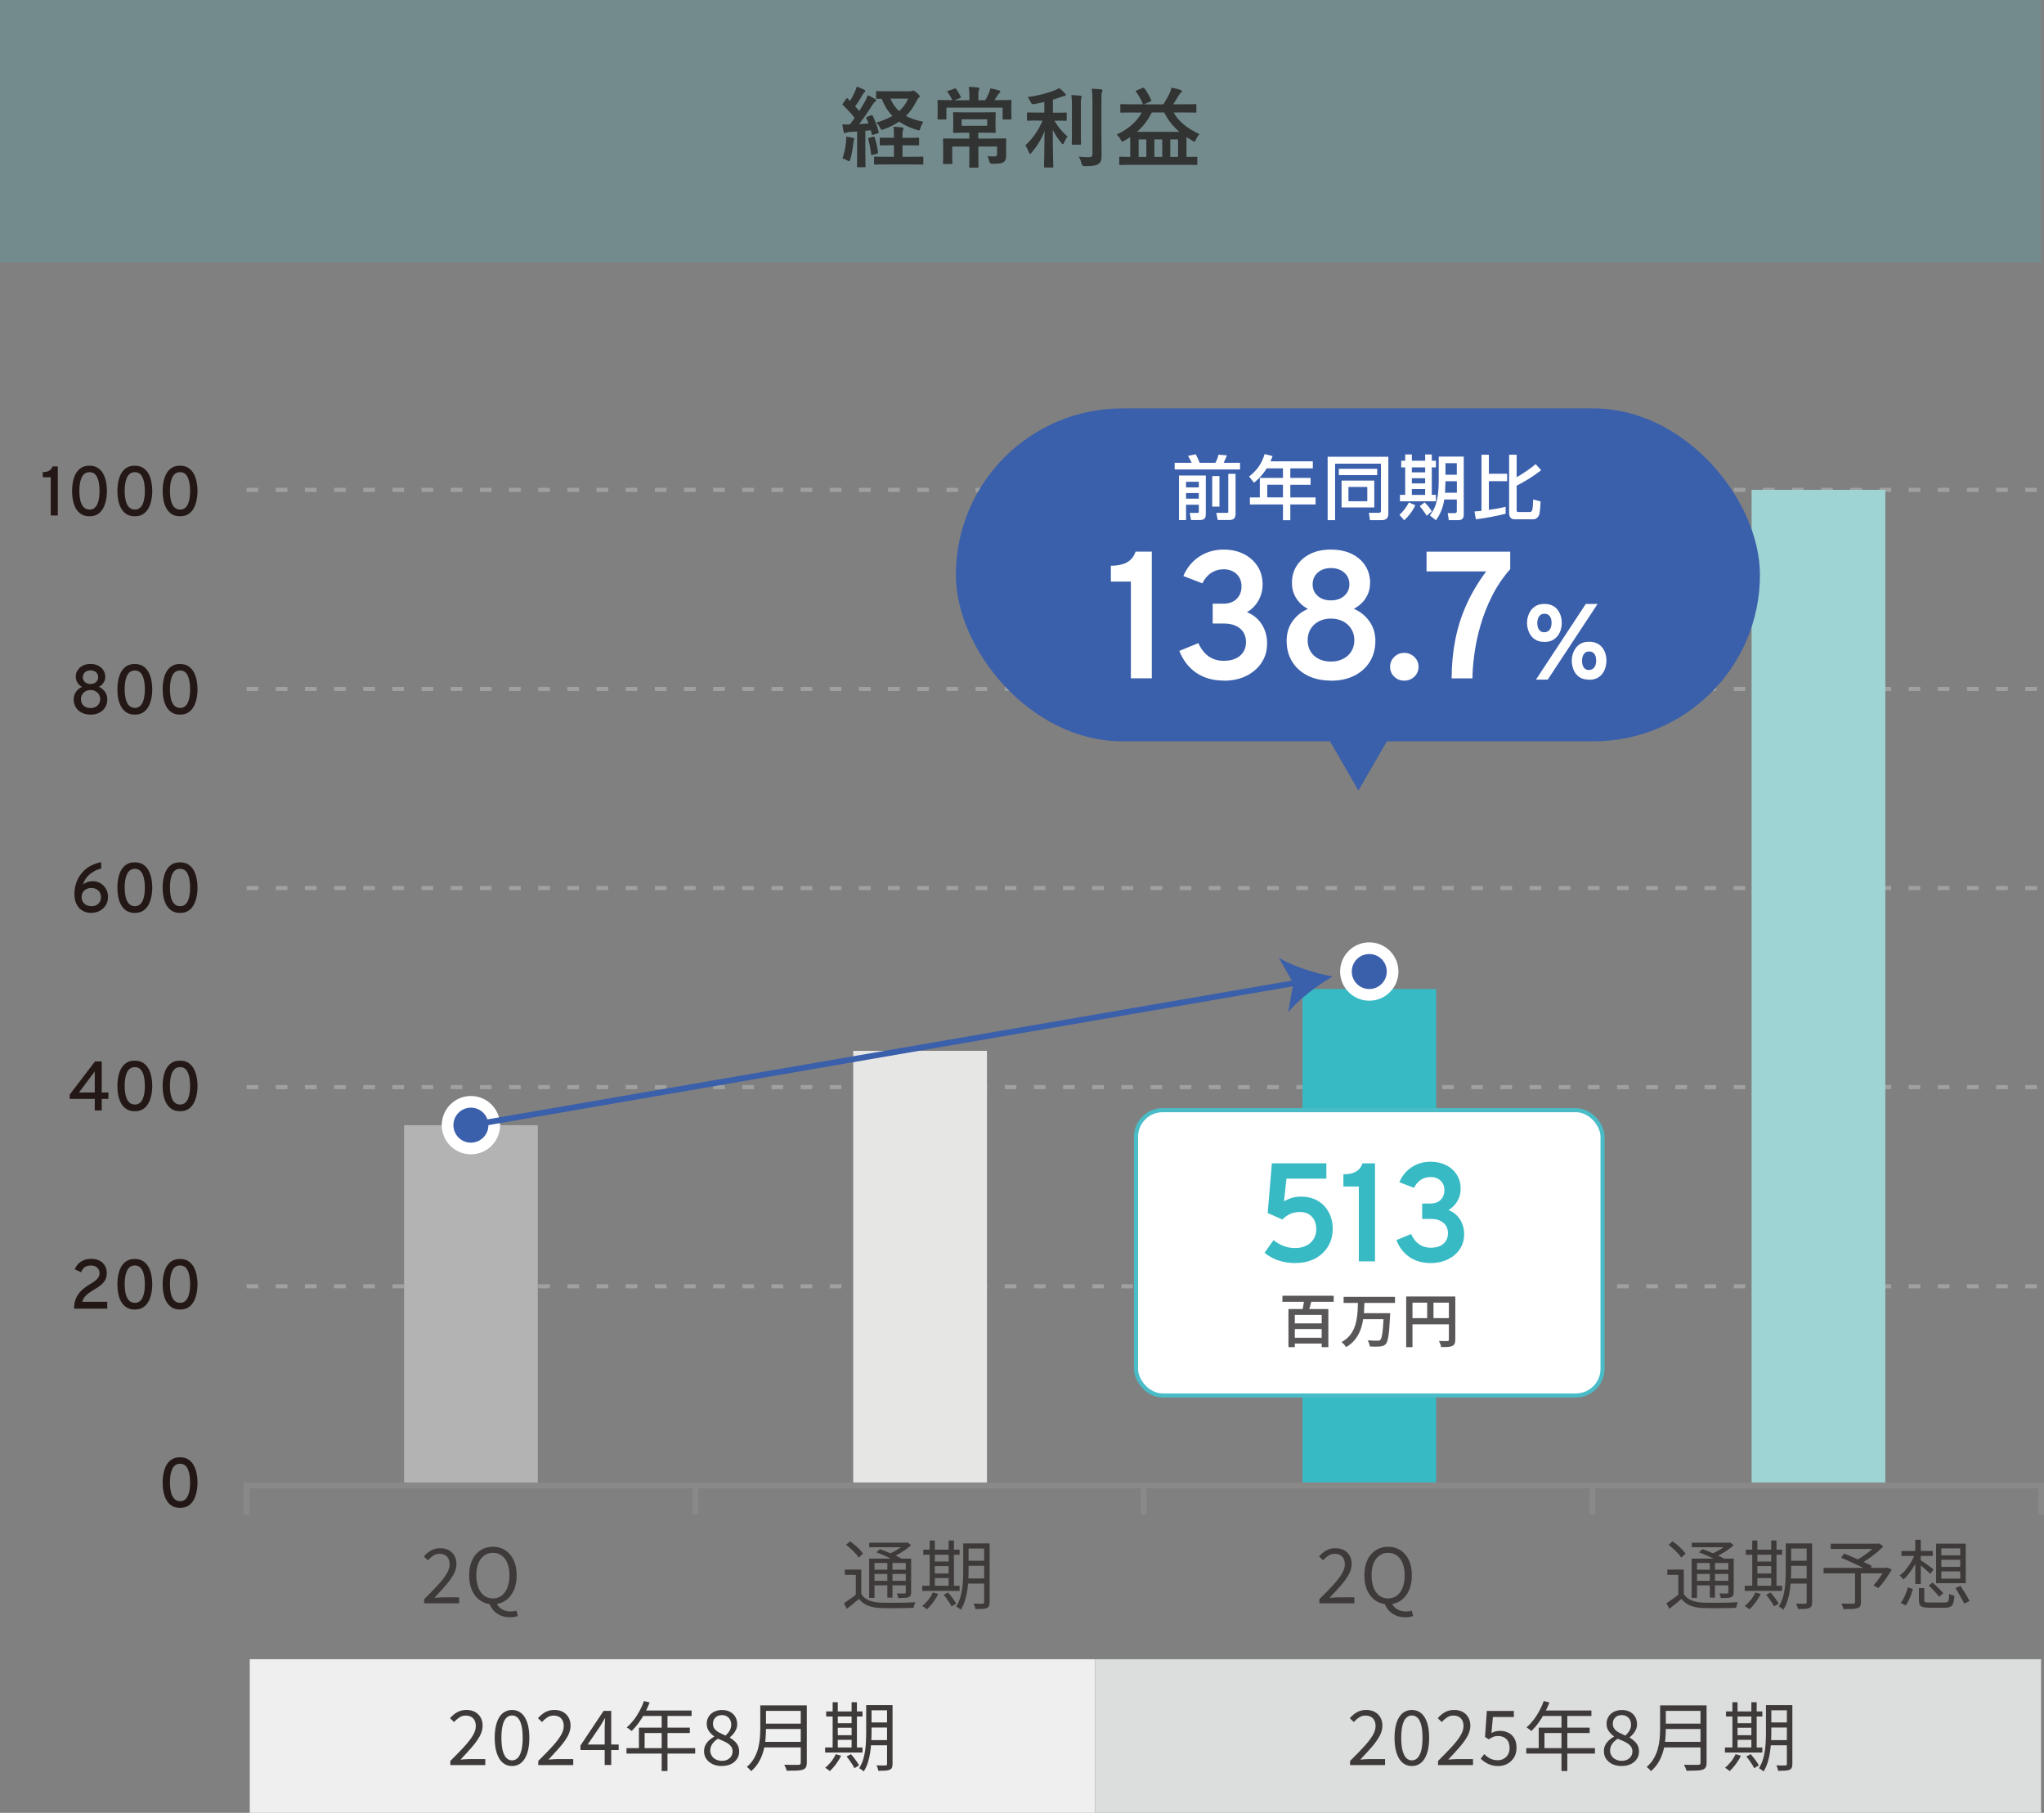 <?xml version="1.0" encoding="UTF-8"?>
<svg id="_レイヤー_2" data-name="レイヤー 2" xmlns="http://www.w3.org/2000/svg" viewBox="0 0 350.5 310.8">
  <rect x="0" y="0" width="350.5" height="310.8" fill="#808080" stroke="none"/>
  <defs>
    <style>
      .cls-1 {
        fill: #9ed5d4;
      }

      .cls-1, .cls-2, .cls-3, .cls-4, .cls-5, .cls-6, .cls-7, .cls-8, .cls-9, .cls-10, .cls-11, .cls-12, .cls-13 {
        stroke-width: 0px;
      }

      .cls-2 {
        fill: #3e3a39;
      }

      .cls-3 {
        fill: #323333;
      }

      .cls-4 {
        fill: #efefef;
      }

      .cls-5 {
        fill: #49bcc7;
        opacity: .2;
      }

      .cls-14 {
        stroke: #9fa0a0;
        stroke-dasharray: 0 0 2 3;
      }

      .cls-14, .cls-15, .cls-16, .cls-17 {
        stroke-miterlimit: 10;
      }

      .cls-14, .cls-15, .cls-17 {
        fill: none;
      }

      .cls-14, .cls-16 {
        stroke-width: .7px;
      }

      .cls-6 {
        fill: #231815;
      }

      .cls-7 {
        fill: #38bac5;
      }

      .cls-8 {
        fill: #3a5fab;
      }

      .cls-15 {
        stroke: #3a5fab;
      }

      .cls-9 {
        fill: #595757;
      }

      .cls-16 {
        stroke: #49bcc7;
      }

      .cls-16, .cls-12 {
        fill: #fff;
      }

      .cls-10 {
        fill: #dcdddd;
      }

      .cls-11 {
        fill: #b3b3b3;
      }

      .cls-13 {
        fill: #e6e6e5;
      }

      .cls-17 {
        stroke: #898989;
      }
    </style>
  </defs>
  <g id="section02">
    <g>
      <g>
        <path class="cls-2" d="M72.73,274.87v-.7c.94-.93,1.73-1.74,2.38-2.45.65-.71,1.14-1.34,1.48-1.91.34-.57.51-1.1.51-1.61,0-.36-.06-.67-.19-.94-.13-.27-.32-.49-.58-.64-.26-.15-.59-.23-.99-.23s-.75.11-1.08.33c-.33.22-.63.48-.89.78l-.69-.66c.38-.43.79-.78,1.24-1.03.44-.25.97-.38,1.57-.38.57,0,1.06.11,1.48.34.41.23.73.54.96.95s.34.88.34,1.43c0,.58-.17,1.17-.49,1.77-.33.6-.78,1.22-1.35,1.88-.57.65-1.22,1.37-1.95,2.14.24-.02.5-.04.78-.06.28-.02.54-.03.78-.03h2.69v1.03h-5.99Z"/>
        <path class="cls-2" d="M84.52,275.04c-.8,0-1.5-.2-2.11-.6-.61-.4-1.09-.98-1.44-1.72-.35-.75-.52-1.62-.52-2.64s.17-1.9.52-2.63c.35-.73.83-1.29,1.44-1.68.61-.39,1.31-.59,2.11-.59s1.5.2,2.11.59,1.09.96,1.44,1.68.52,1.6.52,2.63-.17,1.89-.52,2.64c-.35.75-.83,1.32-1.44,1.72s-1.32.6-2.11.6ZM84.52,274.04c.57,0,1.07-.16,1.5-.48.42-.32.75-.78.99-1.38.23-.6.35-1.3.35-2.11s-.12-1.48-.35-2.06c-.23-.58-.56-1.02-.99-1.33-.42-.31-.92-.46-1.5-.46s-1.06.15-1.49.46c-.43.31-.76.75-1,1.33-.23.58-.35,1.26-.35,2.06s.12,1.51.35,2.11c.23.6.57,1.06,1,1.38.43.32.92.48,1.49.48ZM87.43,277.26c-.6,0-1.14-.1-1.61-.31s-.88-.5-1.2-.86c-.33-.37-.57-.78-.75-1.24l1.25-.1c.13.34.31.62.55.84.24.23.52.39.84.51.33.11.67.17,1.05.17.22,0,.41-.01.57-.04.17-.03.31-.06.43-.1l.23.92c-.14.06-.33.11-.57.16-.24.04-.51.06-.79.06Z"/>
      </g>
      <g>
        <path class="cls-2" d="M147.69,273.29c.31.49.75.84,1.3,1.07.55.23,1.21.36,1.98.4.36,0,.8.02,1.32.02.52,0,1.06,0,1.63,0,.57,0,1.12-.01,1.66-.03.53-.02,1-.04,1.4-.06-.04.07-.07.16-.12.27-.04.11-.08.23-.12.35-.04.12-.07.23-.08.34-.36,0-.79.02-1.28.03-.49.01-1.01.02-1.55.03-.54,0-1.06,0-1.56,0s-.93-.02-1.29-.03c-.84-.03-1.56-.17-2.17-.42s-1.11-.62-1.52-1.14c-.33.29-.67.57-1.01.85s-.71.57-1.08.85l-.48-.96c.32-.21.67-.45,1.05-.72.38-.27.75-.55,1.09-.84h.84ZM147.69,269.09v4.6h-.94v-3.69h-1.88v-.91h2.82ZM145.07,264.85l.69-.6c.28.19.56.41.85.66.29.25.56.49.8.74.24.25.43.48.57.71l-.74.68c-.13-.23-.31-.47-.55-.72-.24-.26-.5-.51-.77-.77-.28-.26-.56-.49-.84-.7ZM149.04,267.21h6.72v.75h-5.8v5.98h-.92v-6.73ZM149.05,264.48h6.49v.78h-6.49v-.78ZM149.54,269.11h6.12v.73h-6.12v-.73ZM149.54,271.02h6.12v.77h-6.12v-.77ZM150.28,266.14l.61-.56c.42.15.86.32,1.32.51.46.2.91.39,1.34.59s.79.39,1.07.56l-.65.62c-.27-.17-.61-.36-1.03-.57-.42-.21-.87-.41-1.33-.62s-.91-.38-1.33-.54ZM152.16,267.53h.88v6.37h-.88v-6.37ZM155.21,264.48h.22l.19-.05.61.48c-.29.27-.63.54-1,.8-.37.26-.76.51-1.17.73-.41.23-.81.42-1.21.58-.06-.09-.14-.19-.25-.3-.1-.11-.2-.2-.27-.27.36-.15.73-.32,1.09-.52.36-.2.7-.41,1.01-.63.31-.22.57-.44.77-.64v-.18ZM155.3,267.21h.94v5.76c0,.24-.03.43-.09.55-.06.13-.18.23-.35.31-.17.07-.4.11-.68.12-.28.01-.64.02-1.09.02-.02-.12-.05-.26-.1-.41-.05-.15-.11-.28-.17-.38.31,0,.59.01.84.01h.49c.09,0,.15-.03.18-.07.03-.03.05-.09.05-.16v-5.76Z"/>
        <path class="cls-2" d="M158.14,271.87h6.41v.87h-6.41v-.87ZM159.96,273.01l.92.26c-.23.49-.53.98-.88,1.45-.35.47-.7.87-1.05,1.19-.06-.05-.14-.12-.23-.19-.1-.07-.19-.15-.29-.21-.1-.07-.19-.13-.28-.17.36-.29.71-.65,1.03-1.05.32-.41.58-.83.78-1.27ZM158.32,265.68h6.23v.87h-6.23v-.87ZM159.42,264.11h.88v8.11h-.88v-8.11ZM159.84,267.71h3.3v.78h-3.3v-.78ZM159.85,269.76h3.3v.79h-3.3v-.79ZM161.82,273.41l.75-.4c.17.2.35.41.53.64s.34.46.5.68c.16.23.28.43.36.61l-.81.47c-.07-.18-.18-.39-.33-.62-.15-.23-.31-.47-.49-.72-.17-.25-.35-.47-.52-.67ZM162.67,264.11h.91v8.11h-.91v-8.11ZM165.18,264.6h.91v4.72c0,.49-.02,1.03-.05,1.61s-.09,1.17-.18,1.77c-.09.6-.22,1.18-.4,1.74s-.41,1.07-.71,1.53c-.05-.05-.13-.12-.22-.19-.1-.08-.19-.15-.29-.21s-.19-.12-.27-.15c.36-.58.63-1.22.8-1.92.17-.7.28-1.41.33-2.14.05-.72.07-1.4.07-2.02v-4.72ZM165.57,270.61h3.64v.88h-3.64v-.88ZM165.59,264.6h3.6v.88h-3.6v-.88ZM165.59,267.58h3.6v.87h-3.6v-.87ZM168.76,264.6h.94v10.06c0,.28-.03.5-.1.66-.07.16-.2.28-.39.36-.18.08-.43.13-.75.15-.32.02-.71.03-1.19.03-.02-.13-.06-.29-.12-.47-.06-.19-.13-.34-.2-.47.35.02.67.03.96.03s.49,0,.59-.01c.09,0,.16-.03.2-.06.04-.03.06-.1.06-.21v-10.05Z"/>
      </g>
      <g>
        <path class="cls-2" d="M226.24,274.87v-.7c.94-.93,1.73-1.74,2.38-2.45.65-.71,1.14-1.34,1.48-1.91.34-.57.51-1.1.51-1.61,0-.36-.06-.67-.19-.94-.13-.27-.32-.49-.58-.64-.26-.15-.59-.23-.99-.23s-.75.11-1.08.33c-.33.22-.63.48-.89.78l-.69-.66c.38-.43.79-.78,1.24-1.03.44-.25.97-.38,1.57-.38.57,0,1.06.11,1.48.34.41.23.73.54.96.95s.34.88.34,1.43c0,.58-.17,1.17-.49,1.77-.33.6-.78,1.22-1.35,1.88-.57.65-1.22,1.37-1.95,2.14.24-.02.5-.04.78-.06.28-.02.54-.03.78-.03h2.69v1.03h-5.99Z"/>
        <path class="cls-2" d="M238.03,275.04c-.8,0-1.5-.2-2.11-.6-.61-.4-1.09-.98-1.44-1.72-.35-.75-.52-1.62-.52-2.64s.17-1.9.52-2.63c.35-.73.83-1.29,1.44-1.68.61-.39,1.31-.59,2.11-.59s1.5.2,2.11.59,1.09.96,1.44,1.68.52,1.6.52,2.63-.17,1.89-.52,2.64c-.35.75-.83,1.32-1.44,1.72s-1.32.6-2.11.6ZM238.03,274.04c.57,0,1.07-.16,1.5-.48.42-.32.75-.78.99-1.38.23-.6.35-1.3.35-2.11s-.12-1.48-.35-2.06c-.23-.58-.56-1.02-.99-1.33-.42-.31-.92-.46-1.5-.46s-1.06.15-1.49.46c-.43.31-.76.75-1,1.33-.23.58-.35,1.26-.35,2.06s.12,1.51.35,2.11c.23.6.57,1.06,1,1.38.43.32.92.48,1.49.48ZM240.95,277.26c-.6,0-1.14-.1-1.61-.31s-.88-.5-1.2-.86c-.33-.37-.57-.78-.75-1.24l1.25-.1c.13.34.31.62.55.84.24.23.52.39.84.51.33.11.67.17,1.05.17.22,0,.41-.01.57-.04.17-.03.31-.06.43-.1l.23.92c-.14.06-.33.11-.57.16-.24.04-.51.06-.79.06Z"/>
      </g>
      <g>
        <path class="cls-2" d="M288.73,273.29c.31.49.75.84,1.3,1.07.55.23,1.21.36,1.98.4.36,0,.8.02,1.32.02.52,0,1.06,0,1.63,0,.57,0,1.12-.01,1.66-.03.53-.02,1-.04,1.4-.06-.04.07-.07.16-.12.27-.04.11-.08.23-.12.35-.04.12-.07.23-.08.34-.36,0-.79.02-1.28.03-.49.01-1.01.02-1.55.03-.54,0-1.06,0-1.56,0s-.93-.02-1.29-.03c-.84-.03-1.56-.17-2.17-.42s-1.11-.62-1.52-1.14c-.33.29-.67.57-1.01.85s-.71.57-1.08.85l-.48-.96c.32-.21.67-.45,1.05-.72.38-.27.75-.55,1.09-.84h.84ZM288.73,269.09v4.6h-.94v-3.69h-1.88v-.91h2.82ZM286.12,264.85l.69-.6c.28.19.56.41.85.66.29.25.56.49.8.74.24.25.43.48.57.71l-.74.68c-.13-.23-.31-.47-.55-.72-.24-.26-.5-.51-.77-.77-.28-.26-.56-.49-.84-.7ZM290.08,267.21h6.72v.75h-5.8v5.98h-.92v-6.73ZM290.1,264.48h6.49v.78h-6.49v-.78ZM290.59,269.11h6.12v.73h-6.12v-.73ZM290.59,271.02h6.12v.77h-6.12v-.77ZM291.33,266.14l.61-.56c.42.15.86.32,1.32.51.46.2.91.39,1.34.59s.79.39,1.07.56l-.65.62c-.27-.17-.61-.36-1.03-.57-.42-.21-.87-.41-1.33-.62s-.91-.38-1.33-.54ZM293.2,267.53h.88v6.37h-.88v-6.37ZM296.26,264.48h.22l.19-.05.61.48c-.29.27-.63.54-1,.8-.37.26-.76.51-1.17.73-.41.23-.81.42-1.21.58-.06-.09-.14-.19-.25-.3-.1-.11-.2-.2-.27-.27.36-.15.73-.32,1.09-.52.36-.2.7-.41,1.01-.63.31-.22.57-.44.77-.64v-.18ZM296.35,267.21h.94v5.76c0,.24-.03.43-.09.55-.06.13-.18.23-.35.31-.17.07-.4.11-.68.12-.28.01-.64.02-1.09.02-.02-.12-.05-.26-.1-.41-.05-.15-.11-.28-.17-.38.31,0,.59.01.84.01h.49c.09,0,.15-.03.18-.07.03-.03.05-.09.05-.16v-5.76Z"/>
        <path class="cls-2" d="M299.18,271.87h6.41v.87h-6.41v-.87ZM301,273.01l.92.26c-.23.49-.53.98-.88,1.45-.35.47-.7.87-1.05,1.19-.06-.05-.14-.12-.23-.19-.1-.07-.19-.15-.29-.21-.1-.07-.19-.13-.28-.17.36-.29.71-.65,1.03-1.05.32-.41.58-.83.78-1.27ZM299.37,265.68h6.23v.87h-6.23v-.87ZM300.47,264.11h.88v8.11h-.88v-8.11ZM300.89,267.71h3.3v.78h-3.3v-.78ZM300.9,269.76h3.3v.79h-3.3v-.79ZM302.86,273.41l.75-.4c.17.2.35.41.53.64s.34.46.5.68c.16.23.28.43.36.61l-.81.47c-.07-.18-.18-.39-.33-.62-.15-.23-.31-.47-.49-.72-.17-.25-.35-.47-.52-.67ZM303.72,264.11h.91v8.11h-.91v-8.11ZM306.23,264.6h.91v4.72c0,.49-.02,1.03-.05,1.61s-.09,1.17-.18,1.77c-.09.6-.22,1.18-.4,1.74s-.41,1.07-.71,1.53c-.05-.05-.13-.12-.22-.19-.1-.08-.19-.15-.29-.21s-.19-.12-.27-.15c.36-.58.63-1.22.8-1.92.17-.7.28-1.41.33-2.14.05-.72.07-1.4.07-2.02v-4.72ZM306.62,270.61h3.64v.88h-3.64v-.88ZM306.63,264.6h3.6v.88h-3.6v-.88ZM306.63,267.58h3.6v.87h-3.6v-.87ZM309.8,264.6h.94v10.06c0,.28-.03.5-.1.66-.07.16-.2.28-.39.36-.18.08-.43.13-.75.15-.32.02-.71.03-1.19.03-.02-.13-.06-.29-.12-.47-.06-.19-.13-.34-.2-.47.35.02.67.03.96.03s.49,0,.59-.01c.09,0,.16-.03.2-.06.04-.03.06-.1.06-.21v-10.05Z"/>
        <path class="cls-2" d="M312.7,268.8h10.88v.94h-10.88v-.94ZM313.93,264.65h8.22v.91h-8.22v-.91ZM315.71,267.07l.52-.73c.37.16.78.33,1.22.51.44.19.87.38,1.31.57.43.19.84.38,1.23.56.38.18.72.35.99.49l-.53.83c-.26-.15-.58-.32-.96-.51-.38-.19-.79-.39-1.22-.59-.43-.2-.87-.4-1.31-.6-.44-.19-.85-.37-1.24-.54ZM318.1,269.52h1v5.17c0,.3-.04.53-.13.68-.09.15-.25.26-.49.33-.23.08-.53.13-.92.14-.39.02-.87.03-1.45.03-.03-.15-.08-.31-.15-.49-.07-.18-.15-.33-.21-.46.29,0,.58.02.86.02.28,0,.53,0,.73,0s.36,0,.44,0c.12,0,.2-.03.25-.06.04-.03.07-.1.07-.19v-5.16ZM321.78,264.65h.25l.22-.05.7.53c-.36.36-.76.73-1.21,1.1s-.93.72-1.41,1.05c-.49.33-.95.62-1.39.86-.04-.07-.1-.14-.18-.22-.07-.08-.15-.16-.23-.24-.08-.08-.15-.15-.21-.19.41-.22.83-.48,1.27-.78s.85-.62,1.24-.94c.39-.33.71-.63.95-.9v-.22ZM323.25,268.8h.19l.18-.07.78.35c-.34.57-.71,1.15-1.12,1.73-.41.58-.81,1.07-1.21,1.46l-.81-.48c.22-.23.45-.51.69-.82.24-.31.47-.64.7-.98s.42-.67.59-.99v-.19Z"/>
        <path class="cls-2" d="M328.39,266.42l.69.23c-.19.54-.43,1.07-.72,1.59s-.6,1-.94,1.44c-.33.44-.67.81-1.02,1.12-.08-.11-.18-.24-.31-.38-.13-.14-.24-.25-.34-.33.35-.24.69-.56,1.02-.96.33-.39.64-.83.92-1.3s.51-.95.7-1.42ZM327.17,272.12l.84.34c-.09.29-.19.61-.31.95-.12.34-.26.67-.41.98-.15.32-.32.6-.5.85l-.86-.44c.18-.23.35-.5.51-.81.16-.3.3-.62.42-.95.13-.33.23-.64.31-.92ZM326.05,265.9h5.38v.85h-5.38v-.85ZM328.43,263.98h.94v7.58h-.94v-7.58ZM329.28,267.42c.11.07.27.18.49.33.21.15.44.31.68.48s.46.34.66.49c.2.15.35.26.44.33l-.53.79c-.12-.11-.28-.26-.47-.44s-.41-.36-.63-.56c-.23-.2-.44-.38-.64-.54s-.36-.29-.49-.39l.51-.49ZM329.02,272.27h.95v2.07c0,.17.05.28.16.33.11.05.35.07.74.07h2.59c.22,0,.38-.03.48-.1.1-.06.18-.2.22-.42.04-.21.07-.54.09-.99.07.06.16.12.26.16.1.05.21.09.33.12.11.03.21.06.3.08-.04.55-.12.97-.21,1.26-.1.29-.26.5-.47.61-.22.11-.52.17-.92.17h-2.7c-.48,0-.84-.04-1.1-.11-.26-.07-.44-.2-.54-.39-.1-.19-.15-.45-.15-.79v-2.08ZM330.72,271.83l.68-.51c.21.18.43.39.66.61.23.23.45.45.66.66s.38.41.51.57l-.71.58c-.13-.16-.29-.36-.49-.58-.2-.23-.41-.46-.64-.7-.23-.24-.44-.45-.65-.64ZM332,264.64h5.08v6.79h-5.08v-6.79ZM332.89,265.45v1.2h3.25v-1.2h-3.25ZM332.89,267.41v1.22h3.25v-1.22h-3.25ZM332.89,269.4v1.24h3.25v-1.24h-3.25ZM335.31,272.26l.86-.38c.18.27.37.56.57.88.2.32.39.63.57.94.18.3.32.57.42.79l-.91.44c-.1-.23-.24-.49-.41-.8s-.35-.63-.55-.96c-.2-.33-.38-.64-.55-.92Z"/>
      </g>
      <rect class="cls-5" width="350" height="45"/>
      <g>
        <path class="cls-3" d="M149.36,19.8c.19-.08.24-.05.31.1.44.9.77,1.74,1,2.7.04.17,0,.21-.18.27l-.75.23c-.18.06-.23.04-.25-.12l-.17-.65-.93.09v4.12c0,1.38.03,1.89.03,1.96,0,.15-.01.17-.16.17h-1.14c-.15,0-.17-.02-.17-.17,0-.09.03-.58.03-1.96v-3.99l-1.37.09c-.25.02-.45.06-.55.12-.06.03-.14.07-.23.07-.1,0-.14-.1-.17-.25-.09-.39-.15-.78-.21-1.26.44.03.84.04,1.27.03.29-.36.57-.75.84-1.14-.6-.75-1.3-1.5-2.01-2.18-.06-.06-.09-.09-.09-.13s.05-.1.1-.19l.53-.75c.06-.09.1-.14.15-.14s.07.03.13.09l.39.4c.3-.51.56-.98.81-1.54.19-.4.27-.65.34-.93.41.15.9.35,1.27.54.15.08.2.15.2.24,0,.07-.06.13-.14.19-.12.09-.18.17-.28.36-.47.83-.85,1.43-1.32,2.07.24.27.48.52.71.79.35-.56.68-1.11,1-1.67.18-.33.33-.71.45-1.04.45.21.92.44,1.26.65.14.08.18.14.18.23,0,.1-.04.17-.17.23-.15.09-.27.25-.5.6-.76,1.22-1.57,2.35-2.26,3.25.54-.03,1.08-.07,1.62-.12-.1-.29-.22-.58-.36-.87-.06-.15-.06-.18.15-.27l.6-.24ZM145.08,24.27c.03-.29.04-.51.01-.84.38.05.9.15,1.16.21.18.04.25.1.25.18s-.03.14-.08.21c-.04.08-.06.25-.09.5-.1.88-.27,1.95-.52,2.79-.08.24-.12.33-.21.33-.06,0-.15-.04-.27-.12-.31-.18-.6-.3-.85-.39.31-.98.52-1.89.6-2.86ZM149.75,23.45c.18-.04.19-.03.25.14.24.76.46,1.63.56,2.5.01.17,0,.21-.2.27l-.72.19c-.24.06-.26.04-.27-.1-.1-.98-.27-1.83-.48-2.59-.04-.17,0-.2.18-.24l.68-.17ZM154.76,24.9v1.98h1.41c1.43,0,1.91-.03,1.98-.03.17,0,.18.02.18.15v1.06c0,.15-.02.16-.18.16-.07,0-.55-.03-1.98-.03h-4.11c-1.44,0-1.92.03-2.01.03-.15,0-.17-.01-.17-.16v-1.06c0-.14.02-.15.17-.15.09,0,.57.03,2.01.03h1.23v-1.98h-.46c-1.27,0-1.71.03-1.8.03-.15,0-.17-.01-.17-.17v-1c0-.15.02-.17.17-.17.09,0,.52.03,1.8.03h.46v-.33c0-.66,0-1.12-.09-1.56.56.02.98.06,1.48.12.15.02.24.09.24.17,0,.09-.03.17-.08.27-.07.17-.09.42-.09.93v.41h.87c1.27,0,1.71-.03,1.8-.03.17,0,.18.02.18.17v1c0,.15-.01.17-.18.17-.09,0-.52-.03-1.8-.03h-.87ZM156.05,15.65c.17,0,.27-.03.34-.07.06-.03.12-.06.2-.06.1,0,.3.1.63.4.38.33.49.5.49.6s-.04.15-.18.25c-.12.09-.27.35-.42.65-.47.95-1.04,1.75-1.75,2.46.82.45,1.8.77,2.98,1-.21.3-.39.66-.53,1.11-.07.27-.1.36-.24.36-.08,0-.18-.03-.35-.08-1.17-.36-2.17-.82-3.04-1.42-.73.51-1.59.93-2.58,1.3-.18.06-.29.1-.38.1-.12,0-.18-.09-.29-.31-.19-.4-.38-.65-.65-.94,1.04-.29,1.95-.66,2.75-1.12-.77-.78-1.37-1.75-1.85-2.95-.51.01-.72.03-.78.01-.15-.03-.17,0-.17-.15v-1c0-.15.02-.17.17-.17.09,0,.52.03,1.88.03h3.75ZM152.68,16.91c.39.88.88,1.57,1.5,2.15.67-.6,1.2-1.32,1.54-2.15h-3.04Z"/>
        <path class="cls-3" d="M163.67,17.19h2.56v-.62c0-.73-.03-1.17-.12-1.67.56.02,1.1.04,1.6.1.14.02.24.1.24.17,0,.12-.06.21-.1.31-.08.18-.08.39-.08,1.05v.65h1.17c.27-.44.45-.8.63-1.22.1-.21.18-.45.25-.81.5.09,1.05.21,1.49.35.13.04.22.1.22.21s-.07.18-.16.25c-.11.1-.2.2-.27.31-.23.36-.38.62-.58.9h.78c1.4,0,1.89-.03,1.98-.03.15,0,.17.02.17.17,0,.09-.03.36-.03.77v.58c0,1.32.03,1.57.03,1.66,0,.15-.02.17-.17.17h-1.17c-.17,0-.18-.01-.18-.17v-1.87h-9.64v1.86c0,.17-.02.18-.17.18h-1.19c-.15,0-.17-.01-.17-.18,0-.09.03-.33.03-1.65v-.47c0-.52-.03-.79-.03-.88,0-.15.02-.17.17-.17.1,0,.6.03,1.98.03h.38c-.19-.45-.51-.98-.79-1.35-.06-.08-.09-.1-.09-.14,0-.04.06-.06.18-.1l1.08-.39c.18-.06.18-.05.29.09.3.39.6.9.79,1.3.07.14.06.17-.14.24l-.94.35ZM170.3,23.75c1.47,0,1.99-.03,2.07-.03.17,0,.18.02.18.17,0,.09-.03.51-.03,1.4v.42c0,.39.02.73.02,1.05,0,.39-.09.75-.36.98-.29.23-.66.35-2,.35q-.46.01-.56-.48c-.06-.3-.15-.58-.28-.84.48.05.85.06,1.2.06.3,0,.44-.1.44-.44v-1.27h-3.21v1.77c0,1.1.03,1.6.03,1.68,0,.15-.02.17-.17.17h-1.27c-.15,0-.17-.02-.17-.17,0-.09.03-.58.03-1.68v-1.77h-2.94v1.54c0,.81.03,1.19.03,1.27,0,.17-.02.18-.17.18h-1.27c-.15,0-.17-.02-.17-.18,0-.09.03-.48.03-1.36v-1.41c0-.84-.03-1.17-.03-1.26,0-.15.02-.17.17-.17.09,0,.61.03,2.08.03h2.26v-1.01h-.72c-1.33,0-1.8.03-1.89.03-.15,0-.17-.02-.17-.17,0-.09.03-.35.03-1.02v-1.17c0-.69-.03-.92-.03-1.02,0-.15.02-.17.17-.17.09,0,.56.03,1.89.03h3.18c1.33,0,1.8-.03,1.9-.03.15,0,.17.02.17.17,0,.09-.03.33-.03,1.02v1.17c0,.67.03.93.03,1.02,0,.15-.01.17-.17.17-.1,0-.57-.03-1.9-.03h-.92v1.01h2.54ZM169.28,20.45h-4.38v1.11h4.38v-1.11Z"/>
        <path class="cls-3" d="M178.1,20.66c-1.31,0-1.74.03-1.83.03-.15,0-.17-.02-.17-.17v-1.08c0-.15.02-.17.17-.17.09,0,.52.03,1.83.03h.98v-1.83c-.57.14-1.16.27-1.76.38q-.43.08-.61-.39c-.13-.3-.3-.6-.5-.82,1.83-.23,3.66-.75,4.63-1.15.36-.15.53-.24.77-.39.44.31.73.6,1,.9.1.12.15.18.15.29,0,.12-.12.18-.28.18-.2.02-.41.1-.66.2-.4.13-.82.28-1.27.42v2.23h.39c1.29,0,1.72-.03,1.81-.03.15,0,.17.02.17.17v1.08c0,.15-.02.17-.17.17-.09,0-.53-.03-1.81-.03h-.12c.56,1.05,1.46,2.07,2.25,2.74-.23.27-.45.67-.6,1.04-.08.18-.13.27-.21.27-.06,0-.15-.08-.25-.21-.57-.69-1.1-1.44-1.48-2.29,0,3.61.09,6.07.09,6.34,0,.13-.02.15-.18.15h-1.24c-.15,0-.17-.02-.17-.15,0-.27.07-2.7.09-6.12-.54,1.44-1.32,2.64-2.23,3.72-.12.13-.19.21-.27.21s-.14-.08-.19-.26c-.15-.42-.41-.93-.6-1.2,1.11-1.02,2.19-2.42,2.94-4.24h-.65ZM183.82,18.53c0-.99-.02-1.53-.1-2.23.55.02,1.03.05,1.56.12.15.02.21.08.21.17,0,.12-.06.23-.09.33-.06.21-.06.51-.06,1.6v4.14c0,1.27.03,1.89.03,1.98,0,.15-.02.17-.17.17h-1.25c-.15,0-.17-.02-.17-.17,0-.09.03-.71.03-1.98v-4.12ZM188.87,23.66c0,1.05.03,2.23.03,2.98s-.1,1.17-.54,1.46c-.42.29-.9.38-2.35.39q-.47,0-.57-.48c-.1-.47-.27-.87-.48-1.16.6.08,1.17.1,1.71.1.48,0,.66-.1.66-.58v-9.01c0-.97-.02-1.44-.12-2.14.56.01,1.1.04,1.6.1.15.01.24.09.24.17,0,.13-.05.21-.09.31-.09.18-.09.51-.09,1.53v6.33Z"/>
        <path class="cls-3" d="M194.2,19.28c-1.36,0-1.83.03-1.92.03-.15,0-.17-.02-.17-.17v-1.14c0-.13.02-.15.17-.15.09,0,.56.03,1.92.03h1.86c-.06-.03-.09-.06-.12-.15-.3-.72-.71-1.42-1.14-2.02-.09-.13-.06-.15.12-.22l1-.41c.19-.07.24-.04.35.09.39.54.82,1.28,1.14,1.98.06.14.06.17-.15.26l-1.11.48h3.33c.45-.68.83-1.35,1.12-2,.14-.29.2-.52.27-.87.5.1,1.2.26,1.62.42.13.05.19.1.19.2,0,.1-.09.15-.19.25-.12.1-.2.18-.36.46-.3.52-.63,1.06-.96,1.53h1.89c1.37,0,1.83-.03,1.92-.03.15,0,.17.02.17.15v1.14c0,.15-.02.17-.17.17-.09,0-.55-.03-1.92-.03h-1.81c.79,1.46,2.22,2.69,4.42,3.71-.21.24-.4.54-.6.94-.1.25-.15.36-.25.36-.06,0-.17-.04-.33-.15-.36-.21-.7-.42-1.03-.63v3.39c1.17,0,1.59-.03,1.68-.03.15,0,.17.02.17.17v1.08c0,.15-.02.17-.17.17-.09,0-.54-.03-1.88-.03h-9.27c-1.35,0-1.8.03-1.89.03-.15,0-.17-.02-.17-.17v-1.08c0-.15.02-.17.17-.17.07,0,.51.03,1.71.03v-2.7c0-.27,0-.5-.02-.69-.31.21-.65.44-.99.63-.16.09-.27.15-.33.15-.1,0-.17-.1-.29-.34-.18-.35-.42-.63-.69-.87,2.13-1.03,3.49-2.29,4.3-3.79h-1.6ZM202.25,22.61c-1.15-.98-1.99-2.06-2.61-3.33h-2.13c-.66,1.31-1.47,2.37-2.55,3.33h7.29ZM196.57,26.9v-3h-1.32v3h1.32ZM199.3,26.9v-3h-1.35v3h1.35ZM200.68,23.9v3h1.33v-3h-1.33Z"/>
      </g>
      <rect class="cls-4" x="42.83" y="284.46" width="144.97" height="26.34"/>
      <rect class="cls-10" x="187.81" y="284.46" width="162.19" height="26.34"/>
      <g>
        <path class="cls-2" d="M77.22,302.6v-.7c.94-.93,1.73-1.74,2.38-2.45.65-.71,1.14-1.34,1.48-1.91.34-.57.51-1.1.51-1.61,0-.36-.06-.67-.19-.94-.13-.27-.32-.49-.58-.64-.26-.15-.59-.23-.99-.23s-.75.11-1.08.33c-.33.22-.63.48-.89.78l-.69-.66c.38-.43.79-.78,1.24-1.03.44-.25.97-.38,1.57-.38.57,0,1.06.11,1.48.34.41.23.73.54.96.95s.34.88.34,1.43c0,.58-.17,1.17-.49,1.77-.33.6-.78,1.22-1.35,1.88-.57.65-1.22,1.37-1.95,2.14.24-.02.5-.04.78-.06.28-.02.54-.03.78-.03h2.69v1.03h-5.99Z"/>
        <path class="cls-2" d="M87.8,302.77c-.62,0-1.14-.19-1.59-.56-.44-.37-.78-.92-1.02-1.64-.24-.72-.36-1.6-.36-2.64s.12-1.9.36-2.61c.24-.71.58-1.25,1.02-1.61.44-.36.97-.55,1.59-.55s1.14.18,1.59.55c.44.36.78.9,1.02,1.61.24.71.36,1.58.36,2.61s-.12,1.92-.36,2.64-.58,1.27-1.02,1.64c-.44.37-.97.56-1.59.56ZM87.8,301.8c.36,0,.68-.13.96-.4.27-.27.49-.69.64-1.26.15-.57.23-1.31.23-2.21s-.08-1.63-.23-2.2c-.15-.56-.36-.98-.64-1.24-.27-.26-.59-.39-.96-.39s-.67.13-.95.39c-.28.26-.49.67-.64,1.24s-.23,1.3-.23,2.2.08,1.64.23,2.21c.15.57.37.99.64,1.26s.59.4.95.4Z"/>
        <path class="cls-2" d="M92.3,302.6v-.7c.94-.93,1.73-1.74,2.38-2.45.65-.71,1.14-1.34,1.48-1.91.34-.57.51-1.1.51-1.61,0-.36-.06-.67-.19-.94-.13-.27-.32-.49-.58-.64-.26-.15-.59-.23-.99-.23s-.75.11-1.08.33c-.33.22-.63.48-.89.78l-.69-.66c.38-.43.79-.78,1.24-1.03.44-.25.97-.38,1.57-.38.57,0,1.06.11,1.48.34.41.23.73.54.96.95s.34.88.34,1.43c0,.58-.17,1.17-.49,1.77-.33.6-.78,1.22-1.35,1.88-.57.65-1.22,1.37-1.95,2.14.24-.02.5-.04.78-.06.28-.02.54-.03.78-.03h2.69v1.03h-5.99Z"/>
        <path class="cls-2" d="M103.69,302.6v-6.23c0-.23,0-.53.03-.88.02-.35.03-.65.04-.89h-.05c-.12.22-.24.43-.37.64s-.26.44-.4.67l-2.17,3.17h5.32v.95h-6.55v-.78l3.96-5.93h1.31v9.27h-1.12Z"/>
        <path class="cls-2" d="M107.43,299.7h11.78v.94h-11.78v-.94ZM110.41,291.62l.99.26c-.24.63-.53,1.25-.85,1.85s-.68,1.16-1.06,1.68c-.38.52-.78.97-1.18,1.36-.06-.05-.14-.12-.24-.2-.1-.08-.2-.16-.31-.24s-.21-.14-.29-.18c.42-.36.81-.78,1.18-1.25.37-.47.7-.99,1.01-1.55s.56-1.13.77-1.72ZM109.57,296.19h8.72v.92h-7.75v3.07h-.98v-3.99ZM110.21,293.25h8.38v.94h-8.87l.48-.94ZM113.46,293.74h1v9.89h-1v-9.89Z"/>
        <path class="cls-2" d="M123.77,302.77c-.59,0-1.11-.11-1.57-.32-.46-.22-.82-.52-1.08-.9-.26-.38-.39-.82-.39-1.31,0-.41.08-.77.25-1.09.17-.32.39-.59.66-.83.27-.24.55-.44.83-.59v-.05c-.35-.24-.65-.54-.9-.89s-.38-.77-.38-1.25.12-.89.34-1.25.54-.63.94-.83c.39-.19.84-.29,1.33-.29.55,0,1.01.1,1.4.31.39.21.69.5.9.87s.31.8.31,1.27c0,.33-.07.64-.2.92-.13.29-.3.54-.49.76-.2.22-.38.41-.57.55v.05c.27.16.53.35.77.57.25.21.45.47.6.76.15.29.23.65.23,1.08,0,.45-.12.86-.37,1.24s-.59.67-1.04.89c-.45.22-.97.32-1.57.32ZM123.78,301.88c.37,0,.7-.07.97-.21.27-.14.49-.33.64-.57.15-.24.23-.52.23-.83s-.07-.56-.21-.78-.32-.4-.55-.56c-.23-.16-.5-.3-.8-.44-.3-.13-.62-.27-.96-.4-.38.24-.7.53-.94.87s-.37.72-.37,1.16c0,.33.09.63.26.9.17.27.41.48.72.63s.65.23,1.02.23ZM124.42,297.55c.31-.29.55-.58.72-.89s.25-.63.25-.98c0-.3-.06-.58-.19-.83-.12-.25-.31-.44-.55-.59-.24-.15-.53-.22-.87-.22-.44,0-.81.13-1.09.4-.29.27-.43.63-.43,1.08,0,.37.1.68.31.92.2.24.47.45.8.62.33.17.68.33,1.05.49Z"/>
        <path class="cls-2" d="M130.36,292.37h.99v4c0,.56-.03,1.17-.08,1.81-.06.64-.17,1.29-.34,1.94-.17.65-.43,1.29-.77,1.89-.34.61-.79,1.15-1.36,1.64-.04-.07-.11-.15-.2-.25-.09-.1-.18-.18-.28-.27-.09-.08-.18-.15-.26-.19.53-.47.95-.97,1.25-1.51.31-.54.54-1.1.69-1.68.15-.58.25-1.16.3-1.74.05-.58.07-1.12.07-1.64v-4ZM130.87,298.63h6.88v.95h-6.88v-.95ZM130.97,292.37h6.77v.95h-6.77v-.95ZM130.97,295.5h6.84v.92h-6.84v-.92ZM137.32,292.37h1.03v9.83c0,.35-.05.61-.16.79-.1.18-.28.32-.52.4-.25.09-.6.14-1.05.16-.45.02-1.02.03-1.72.03-.02-.1-.05-.22-.1-.34-.05-.12-.1-.24-.16-.37-.06-.13-.11-.23-.16-.32.36,0,.71.02,1.05.02s.62,0,.87,0,.42,0,.51,0c.16,0,.26-.04.32-.1.06-.06.08-.15.08-.29v-9.81Z"/>
        <path class="cls-2" d="M141.49,299.59h6.41v.87h-6.41v-.87ZM143.31,300.74l.92.26c-.23.49-.53.98-.88,1.45-.35.47-.7.87-1.05,1.19-.06-.05-.14-.12-.23-.19-.1-.07-.19-.15-.29-.21-.1-.07-.19-.13-.28-.17.36-.29.71-.65,1.03-1.05.32-.41.58-.83.78-1.27ZM141.67,293.41h6.23v.87h-6.23v-.87ZM142.78,291.83h.88v8.11h-.88v-8.11ZM143.19,295.43h3.3v.78h-3.3v-.78ZM143.21,297.49h3.3v.79h-3.3v-.79ZM145.17,301.14l.75-.4c.17.2.35.41.53.64s.34.46.5.68c.16.23.28.43.36.61l-.81.47c-.07-.18-.18-.39-.33-.62-.15-.23-.31-.47-.49-.72-.17-.25-.35-.47-.52-.67ZM146.03,291.83h.91v8.11h-.91v-8.11ZM148.54,292.33h.91v4.72c0,.49-.02,1.03-.05,1.61s-.09,1.17-.18,1.77c-.09.6-.22,1.18-.4,1.74s-.41,1.07-.71,1.53c-.05-.05-.13-.12-.22-.19-.1-.08-.19-.15-.29-.21s-.19-.12-.27-.15c.36-.58.63-1.22.8-1.92.17-.7.28-1.41.33-2.14.05-.72.07-1.4.07-2.02v-4.72ZM148.92,298.33h3.64v.88h-3.64v-.88ZM148.94,292.33h3.6v.88h-3.6v-.88ZM148.94,295.3h3.6v.87h-3.6v-.87ZM152.11,292.33h.94v10.06c0,.28-.03.5-.1.66-.07.16-.2.28-.39.36-.18.08-.43.13-.75.15-.32.02-.71.03-1.19.03-.02-.13-.06-.29-.12-.47-.06-.19-.13-.34-.2-.47.35.02.67.03.96.03s.49,0,.59-.01c.09,0,.16-.03.2-.06.04-.03.06-.1.06-.21v-10.05Z"/>
      </g>
      <g>
        <path class="cls-2" d="M231.51,302.6v-.7c.94-.93,1.73-1.74,2.38-2.45.65-.71,1.14-1.34,1.48-1.91.34-.57.51-1.1.51-1.61,0-.36-.06-.67-.19-.94-.13-.27-.32-.49-.58-.64-.26-.15-.59-.23-.99-.23s-.75.11-1.08.33c-.33.22-.63.48-.89.78l-.69-.66c.38-.43.79-.78,1.24-1.03.44-.25.97-.38,1.57-.38.57,0,1.06.11,1.48.34.41.23.73.54.96.95s.34.88.34,1.43c0,.58-.17,1.17-.49,1.77-.33.6-.78,1.22-1.35,1.88-.57.65-1.22,1.37-1.95,2.14.24-.02.5-.04.78-.06.28-.02.54-.03.78-.03h2.69v1.03h-5.99Z"/>
        <path class="cls-2" d="M242.1,302.77c-.62,0-1.14-.19-1.59-.56-.44-.37-.78-.92-1.02-1.64-.24-.72-.36-1.6-.36-2.64s.12-1.9.36-2.61c.24-.71.58-1.25,1.02-1.61.44-.36.97-.55,1.59-.55s1.14.18,1.59.55c.44.36.78.9,1.02,1.61.24.71.36,1.58.36,2.61s-.12,1.92-.36,2.64-.58,1.27-1.02,1.64c-.44.37-.97.56-1.59.56ZM242.1,301.8c.36,0,.68-.13.96-.4.27-.27.49-.69.64-1.26.15-.57.23-1.31.23-2.21s-.08-1.63-.23-2.2c-.15-.56-.36-.98-.64-1.24-.27-.26-.59-.39-.96-.39s-.67.13-.95.39c-.28.26-.49.67-.64,1.24s-.23,1.3-.23,2.2.08,1.64.23,2.21c.15.57.37.99.64,1.26s.59.4.95.4Z"/>
        <path class="cls-2" d="M246.59,302.6v-.7c.94-.93,1.73-1.74,2.38-2.45.65-.71,1.14-1.34,1.48-1.91.34-.57.51-1.1.51-1.61,0-.36-.06-.67-.19-.94-.13-.27-.32-.49-.58-.64-.26-.15-.59-.23-.99-.23s-.75.11-1.08.33c-.33.22-.63.48-.89.78l-.69-.66c.38-.43.79-.78,1.24-1.03.44-.25.97-.38,1.57-.38.57,0,1.06.11,1.48.34.41.23.73.54.96.95s.34.88.34,1.43c0,.58-.17,1.17-.49,1.77-.33.6-.78,1.22-1.35,1.88-.57.65-1.22,1.37-1.95,2.14.24-.02.5-.04.78-.06.28-.02.54-.03.78-.03h2.69v1.03h-5.99Z"/>
        <path class="cls-2" d="M256.97,302.77c-.49,0-.93-.06-1.31-.18-.38-.12-.71-.28-.99-.47-.28-.19-.54-.39-.76-.61l.6-.78c.18.18.38.35.6.51.22.16.47.29.76.39.29.1.61.15.97.15s.71-.09,1.02-.26.55-.42.73-.73.27-.68.27-1.12c0-.65-.18-1.15-.54-1.51-.36-.36-.84-.54-1.44-.54-.31,0-.58.05-.82.15-.23.1-.49.24-.77.42l-.64-.4.31-4.46h4.63v1.03h-3.59l-.25,2.76c.21-.12.43-.21.66-.28.23-.06.49-.1.77-.1.53,0,1.01.1,1.44.31s.78.52,1.04.95c.26.43.39.98.39,1.64s-.15,1.23-.45,1.7c-.3.47-.69.82-1.16,1.07-.48.24-.98.36-1.51.36Z"/>
        <path class="cls-2" d="M261.72,299.7h11.78v.94h-11.78v-.94ZM264.7,291.62l.99.26c-.24.63-.53,1.25-.85,1.85s-.68,1.16-1.06,1.68c-.38.52-.78.97-1.18,1.36-.06-.05-.14-.12-.24-.2-.1-.08-.2-.16-.31-.24s-.21-.14-.29-.18c.42-.36.81-.78,1.18-1.25.37-.47.7-.99,1.01-1.55s.56-1.13.77-1.72ZM263.87,296.19h8.72v.92h-7.75v3.07h-.98v-3.99ZM264.51,293.25h8.38v.94h-8.87l.48-.94ZM267.76,293.74h1v9.89h-1v-9.89Z"/>
        <path class="cls-2" d="M278.07,302.77c-.59,0-1.11-.11-1.57-.32-.46-.22-.82-.52-1.08-.9-.26-.38-.39-.82-.39-1.31,0-.41.08-.77.25-1.09.17-.32.39-.59.66-.83.27-.24.55-.44.83-.59v-.05c-.35-.24-.65-.54-.9-.89s-.38-.77-.38-1.25.12-.89.34-1.25.54-.63.94-.83c.39-.19.84-.29,1.33-.29.55,0,1.01.1,1.4.31.39.21.69.5.9.87s.31.8.31,1.27c0,.33-.07.64-.2.92-.13.29-.3.54-.49.76-.2.22-.38.41-.57.55v.05c.27.16.53.35.77.57.25.21.45.47.6.76.15.29.23.65.23,1.08,0,.45-.12.86-.37,1.24s-.59.67-1.04.89c-.45.22-.97.32-1.57.32ZM278.08,301.88c.37,0,.7-.07.97-.21.27-.14.49-.33.64-.57.15-.24.23-.52.23-.83s-.07-.56-.21-.78-.32-.4-.55-.56c-.23-.16-.5-.3-.8-.44-.3-.13-.62-.27-.96-.4-.38.24-.7.53-.94.87s-.37.72-.37,1.16c0,.33.09.63.26.9.17.27.41.48.72.63s.65.23,1.02.23ZM278.72,297.55c.31-.29.55-.58.72-.89s.25-.63.25-.98c0-.3-.06-.58-.19-.83-.12-.25-.31-.44-.55-.59-.24-.15-.53-.22-.87-.22-.44,0-.81.13-1.09.4-.29.27-.43.63-.43,1.08,0,.37.1.68.31.92.2.24.47.45.8.62.33.17.68.33,1.05.49Z"/>
        <path class="cls-2" d="M284.66,292.37h.99v4c0,.56-.03,1.17-.08,1.81-.06.64-.17,1.29-.34,1.94-.17.65-.43,1.29-.77,1.89-.34.61-.79,1.15-1.36,1.64-.04-.07-.11-.15-.2-.25-.09-.1-.18-.18-.28-.27-.09-.08-.18-.15-.26-.19.53-.47.95-.97,1.25-1.51.31-.54.54-1.1.69-1.68.15-.58.25-1.16.3-1.74.05-.58.07-1.12.07-1.64v-4ZM285.16,298.63h6.88v.95h-6.88v-.95ZM285.27,292.37h6.77v.95h-6.77v-.95ZM285.27,295.5h6.84v.92h-6.84v-.92ZM291.61,292.37h1.03v9.83c0,.35-.05.61-.16.79-.1.18-.28.32-.52.4-.25.09-.6.14-1.05.16-.45.02-1.02.03-1.72.03-.02-.1-.05-.22-.1-.34-.05-.12-.1-.24-.16-.37-.06-.13-.11-.23-.16-.32.36,0,.71.02,1.05.02s.62,0,.87,0,.42,0,.51,0c.16,0,.26-.04.32-.1.06-.06.08-.15.08-.29v-9.81Z"/>
        <path class="cls-2" d="M295.79,299.59h6.41v.87h-6.41v-.87ZM297.61,300.74l.92.26c-.23.49-.53.98-.88,1.45-.35.47-.7.87-1.05,1.19-.06-.05-.14-.12-.23-.19-.1-.07-.19-.15-.29-.21-.1-.07-.19-.13-.28-.17.36-.29.71-.65,1.03-1.05.32-.41.58-.83.78-1.27ZM295.97,293.41h6.23v.87h-6.23v-.87ZM297.07,291.83h.88v8.11h-.88v-8.11ZM297.49,295.43h3.3v.78h-3.3v-.78ZM297.5,297.49h3.3v.79h-3.3v-.79ZM299.46,301.14l.75-.4c.17.2.35.41.53.64s.34.46.5.68c.16.23.28.43.36.61l-.81.47c-.07-.18-.18-.39-.33-.62-.15-.23-.31-.47-.49-.72-.17-.25-.35-.47-.52-.67ZM300.32,291.83h.91v8.11h-.91v-8.11ZM302.83,292.33h.91v4.72c0,.49-.02,1.03-.05,1.61s-.09,1.17-.18,1.77c-.09.6-.22,1.18-.4,1.74s-.41,1.07-.71,1.53c-.05-.05-.13-.12-.22-.19-.1-.08-.19-.15-.29-.21s-.19-.12-.27-.15c.36-.58.63-1.22.8-1.92.17-.7.28-1.41.33-2.14.05-.72.07-1.4.07-2.02v-4.72ZM303.22,298.33h3.64v.88h-3.64v-.88ZM303.23,292.33h3.6v.88h-3.6v-.88ZM303.23,295.3h3.6v.87h-3.6v-.87ZM306.41,292.33h.94v10.06c0,.28-.03.5-.1.66-.07.16-.2.28-.39.36-.18.08-.43.13-.75.15-.32.02-.71.03-1.19.03-.02-.13-.06-.29-.12-.47-.06-.19-.13-.34-.2-.47.35.02.67.03.96.03s.49,0,.59-.01c.09,0,.16-.03.2-.06.04-.03.06-.1.06-.21v-10.05Z"/>
      </g>
      <line class="cls-14" x1="42.29" y1="220.52" x2="350" y2="220.52"/>
      <line class="cls-14" x1="42.29" y1="186.38" x2="350" y2="186.38"/>
      <line class="cls-14" x1="42.29" y1="152.25" x2="350" y2="152.25"/>
      <line class="cls-14" x1="42.29" y1="118.11" x2="350" y2="118.11"/>
      <line class="cls-14" x1="42.29" y1="83.98" x2="350" y2="83.98"/>
      <g>
        <path class="cls-6" d="M8.7,88.37v-6.55h-1.37v-.88c.28,0,.52-.03.74-.09.22-.06.41-.16.57-.3.16-.14.28-.33.36-.58h.91v8.4h-1.21Z"/>
        <path class="cls-6" d="M15.34,88.51c-.58,0-1.06-.13-1.44-.38-.38-.25-.69-.59-.92-1.01-.23-.42-.39-.89-.48-1.4-.1-.51-.14-1.03-.14-1.55,0-.38.03-.77.08-1.18.06-.41.15-.8.28-1.17.13-.38.31-.71.54-1.01.23-.3.51-.54.85-.71.34-.18.75-.26,1.23-.26.58,0,1.06.13,1.44.38.38.25.69.59.92,1.01s.39.89.49,1.4c.1.51.15,1.03.15,1.55,0,.38-.03.77-.09,1.18-.06.41-.15.8-.29,1.17-.13.38-.31.71-.54,1.01s-.51.54-.85.71c-.34.18-.75.26-1.22.26ZM15.34,87.37c.35,0,.64-.1.87-.29s.4-.44.53-.76.21-.66.26-1.04.07-.75.07-1.12c0-.4-.03-.78-.08-1.16-.05-.38-.14-.73-.27-1.04s-.3-.56-.52-.74c-.22-.18-.51-.27-.85-.27s-.65.1-.88.29-.4.45-.53.77-.21.67-.26,1.04-.07.75-.07,1.12c0,.39.03.78.08,1.16.05.38.14.73.28,1.03.13.31.31.55.54.73s.51.27.85.27Z"/>
        <path class="cls-6" d="M23.11,88.51c-.58,0-1.06-.13-1.44-.38-.38-.25-.69-.59-.92-1.01-.23-.42-.39-.89-.48-1.4-.1-.51-.14-1.03-.14-1.55,0-.38.03-.77.08-1.18.06-.41.15-.8.28-1.17.13-.38.31-.71.54-1.01.23-.3.51-.54.85-.71.34-.18.75-.26,1.23-.26.58,0,1.06.13,1.44.38.38.25.69.59.92,1.01s.39.89.49,1.4c.1.51.15,1.03.15,1.55,0,.38-.03.77-.09,1.18-.06.41-.15.8-.29,1.17-.13.38-.31.71-.54,1.01s-.51.54-.85.71c-.34.18-.75.26-1.22.26ZM23.11,87.37c.35,0,.64-.1.87-.29s.4-.44.53-.76.21-.66.26-1.04.07-.75.07-1.12c0-.4-.03-.78-.08-1.16-.05-.38-.14-.73-.27-1.04s-.3-.56-.52-.74c-.22-.18-.51-.27-.85-.27s-.65.1-.88.29-.4.45-.53.77-.21.67-.26,1.04-.07.75-.07,1.12c0,.39.03.78.08,1.16.05.38.14.73.28,1.03.13.31.31.55.54.73s.51.27.85.27Z"/>
        <path class="cls-6" d="M30.87,88.51c-.58,0-1.06-.13-1.44-.38-.38-.25-.69-.59-.92-1.01-.23-.42-.39-.89-.48-1.4-.1-.51-.14-1.03-.14-1.55,0-.38.03-.77.08-1.18.06-.41.15-.8.28-1.17.13-.38.31-.71.54-1.01.23-.3.51-.54.85-.71.34-.18.75-.26,1.23-.26.58,0,1.06.13,1.44.38.38.25.69.59.92,1.01s.39.89.49,1.4c.1.51.15,1.03.15,1.55,0,.38-.03.77-.09,1.18-.06.41-.15.8-.29,1.17-.13.38-.31.71-.54,1.01s-.51.54-.85.71c-.34.18-.75.26-1.22.26ZM30.87,87.37c.35,0,.64-.1.87-.29s.4-.44.53-.76.21-.66.26-1.04.07-.75.07-1.12c0-.4-.03-.78-.08-1.16-.05-.38-.14-.73-.27-1.04s-.3-.56-.52-.74c-.22-.18-.51-.27-.85-.27s-.65.1-.88.29-.4.45-.53.77-.21.67-.26,1.04-.07.75-.07,1.12c0,.39.03.78.08,1.16.05.38.14.73.28,1.03.13.31.31.55.54.73s.51.27.85.27Z"/>
        <path class="cls-6" d="M15.52,122.51c-.57,0-1.07-.11-1.51-.33s-.77-.53-1.01-.92c-.24-.39-.36-.84-.36-1.34s.13-.96.4-1.33.61-.65,1.03-.83c-.21-.11-.4-.25-.56-.42-.16-.17-.29-.37-.38-.59s-.14-.46-.14-.72c0-.42.1-.79.32-1.12.21-.33.5-.59.88-.79s.82-.29,1.32-.29.95.1,1.33.29.67.46.89.79c.21.33.32.7.32,1.12,0,.26-.04.5-.14.72-.09.22-.22.42-.38.59-.16.17-.35.31-.57.42.43.18.77.47,1.04.84s.4.82.4,1.33-.12.95-.36,1.34c-.24.39-.58.7-1.01.92s-.94.33-1.52.33ZM15.52,121.39c.32,0,.6-.06.85-.19s.45-.3.59-.53c.14-.23.22-.5.22-.82,0-.28-.07-.54-.21-.78-.14-.23-.33-.42-.58-.56s-.54-.21-.86-.21-.61.07-.86.21-.44.33-.58.56c-.14.23-.21.49-.21.78,0,.32.07.59.21.82.14.23.34.41.58.53.25.13.53.19.85.19ZM15.52,117.26c.39,0,.71-.11.95-.33.24-.22.36-.49.36-.82,0-.36-.12-.65-.37-.86-.25-.22-.56-.32-.95-.32s-.69.11-.94.32c-.24.22-.37.5-.37.86,0,.32.12.6.35.82.24.22.55.33.95.33Z"/>
        <path class="cls-6" d="M23.11,122.51c-.58,0-1.06-.13-1.44-.38-.38-.25-.69-.59-.92-1.01-.23-.42-.39-.89-.48-1.4-.1-.51-.14-1.03-.14-1.55,0-.38.03-.77.08-1.18.06-.41.15-.8.28-1.17.13-.38.31-.71.54-1.01.23-.3.51-.54.85-.71.34-.18.75-.26,1.23-.26.58,0,1.06.13,1.44.38.38.25.69.59.92,1.01s.39.89.49,1.4c.1.51.15,1.03.15,1.55,0,.38-.03.77-.09,1.18-.06.41-.15.8-.29,1.17-.13.38-.31.71-.54,1.01s-.51.54-.85.71c-.34.18-.75.26-1.22.26ZM23.11,121.37c.35,0,.64-.1.87-.29s.4-.44.53-.76.21-.66.26-1.04.07-.75.07-1.12c0-.4-.03-.78-.08-1.16-.05-.38-.14-.73-.27-1.04s-.3-.56-.52-.74c-.22-.18-.51-.27-.85-.27s-.65.1-.88.29-.4.45-.53.77-.21.67-.26,1.04-.07.75-.07,1.12c0,.39.03.78.08,1.16.05.38.14.73.28,1.03.13.31.31.55.54.73s.51.27.85.27Z"/>
        <path class="cls-6" d="M30.87,122.51c-.58,0-1.06-.13-1.44-.38-.38-.25-.69-.59-.92-1.01-.23-.42-.39-.89-.48-1.4-.1-.51-.14-1.03-.14-1.55,0-.38.03-.77.08-1.18.06-.41.15-.8.28-1.17.13-.38.31-.71.54-1.01.23-.3.51-.54.85-.71.34-.18.75-.26,1.23-.26.58,0,1.06.13,1.44.38.38.25.69.59.92,1.01s.39.89.49,1.4c.1.51.15,1.03.15,1.55,0,.38-.03.77-.09,1.18-.06.41-.15.8-.29,1.17-.13.38-.31.71-.54,1.01s-.51.54-.85.71c-.34.18-.75.26-1.22.26ZM30.87,121.37c.35,0,.64-.1.87-.29s.4-.44.53-.76.21-.66.26-1.04.07-.75.07-1.12c0-.4-.03-.78-.08-1.16-.05-.38-.14-.73-.27-1.04s-.3-.56-.52-.74c-.22-.18-.51-.27-.85-.27s-.65.1-.88.29-.4.45-.53.77-.21.67-.26,1.04-.07.75-.07,1.12c0,.39.03.78.08,1.16.05.38.14.73.28,1.03.13.31.31.55.54.73s.51.27.85.27Z"/>
        <path class="cls-6" d="M15.67,156.51c-.48,0-.9-.08-1.27-.25-.36-.16-.67-.39-.91-.69s-.43-.64-.55-1.03c-.12-.39-.18-.82-.18-1.28,0-.87.18-1.68.53-2.44s.87-1.4,1.55-1.93c.68-.53,1.52-.89,2.51-1.08v1.1c-.47.1-.92.28-1.34.54-.43.25-.8.57-1.12.95-.32.38-.54.81-.66,1.29.17-.18.4-.33.69-.44.29-.11.62-.17,1-.17.5,0,.94.12,1.33.36.39.24.7.56.93.96.23.4.34.85.34,1.35,0,.54-.12,1.01-.37,1.42-.25.41-.59.74-1.02.97-.43.24-.92.35-1.46.35ZM15.66,155.37c.32,0,.61-.06.86-.19s.44-.31.58-.54c.14-.23.21-.51.21-.82,0-.48-.15-.86-.46-1.15-.31-.29-.7-.43-1.19-.43-.32,0-.61.06-.86.19s-.45.31-.59.55c-.14.24-.21.52-.21.83s.07.58.22.82c.15.23.34.42.6.54s.54.19.85.19Z"/>
        <path class="cls-6" d="M23.11,156.51c-.58,0-1.06-.13-1.44-.38-.38-.25-.69-.59-.92-1.01-.23-.42-.39-.89-.48-1.4-.1-.51-.14-1.03-.14-1.55,0-.38.03-.77.08-1.18.06-.41.15-.8.28-1.17.13-.38.31-.71.54-1.01.23-.3.51-.54.85-.71.34-.18.75-.26,1.23-.26.58,0,1.06.13,1.44.38.38.25.69.59.92,1.01s.39.89.49,1.4c.1.51.15,1.03.15,1.55,0,.38-.03.77-.09,1.18-.06.41-.15.8-.29,1.17-.13.38-.31.71-.54,1.01s-.51.54-.85.71c-.34.18-.75.26-1.22.26ZM23.11,155.37c.35,0,.64-.1.87-.29s.4-.44.53-.76.21-.66.26-1.04.07-.75.07-1.12c0-.4-.03-.78-.08-1.16-.05-.38-.14-.73-.27-1.04s-.3-.56-.52-.74c-.22-.18-.51-.27-.85-.27s-.65.1-.88.29-.4.45-.53.77-.21.67-.26,1.04-.07.75-.07,1.12c0,.39.03.78.08,1.16.05.38.14.73.28,1.03.13.31.31.55.54.73s.51.27.85.27Z"/>
        <path class="cls-6" d="M30.87,156.51c-.58,0-1.06-.13-1.44-.38-.38-.25-.69-.59-.92-1.01-.23-.42-.39-.89-.48-1.4-.1-.51-.14-1.03-.14-1.55,0-.38.03-.77.08-1.18.06-.41.15-.8.28-1.17.13-.38.31-.71.54-1.01.23-.3.51-.54.85-.71.34-.18.75-.26,1.23-.26.58,0,1.06.13,1.44.38.38.25.69.59.92,1.01s.39.89.49,1.4c.1.51.15,1.03.15,1.55,0,.38-.03.77-.09,1.18-.06.41-.15.8-.29,1.17-.13.38-.31.71-.54,1.01s-.51.54-.85.71c-.34.18-.75.26-1.22.26ZM30.87,155.37c.35,0,.64-.1.87-.29s.4-.44.53-.76.21-.66.26-1.04.07-.75.07-1.12c0-.4-.03-.78-.08-1.16-.05-.38-.14-.73-.27-1.04s-.3-.56-.52-.74c-.22-.18-.51-.27-.85-.27s-.65.1-.88.29-.4.45-.53.77-.21.67-.26,1.04-.07.75-.07,1.12c0,.39.03.78.08,1.16.05.38.14.73.28,1.03.13.31.31.55.54.73s.51.27.85.27Z"/>
        <path class="cls-6" d="M16.25,190.37v-1.97h-4.3v-.74l4.34-5.69h1.15v5.33h1.15v1.1h-1.15v1.97h-1.2ZM13.54,187.3h2.71v-3.62l-2.71,3.62Z"/>
        <path class="cls-6" d="M23.11,190.51c-.58,0-1.06-.13-1.44-.38-.38-.25-.69-.59-.92-1.01-.23-.42-.39-.89-.48-1.4-.1-.51-.14-1.03-.14-1.55,0-.38.03-.77.08-1.18.06-.41.15-.8.28-1.17.13-.38.31-.71.54-1.01.23-.3.51-.54.85-.71.34-.18.75-.26,1.23-.26.58,0,1.06.13,1.44.38.38.25.69.59.92,1.01s.39.89.49,1.4c.1.51.15,1.03.15,1.55,0,.38-.03.77-.09,1.18-.06.41-.15.8-.29,1.17-.13.38-.31.71-.54,1.01s-.51.54-.85.71c-.34.18-.75.26-1.22.26ZM23.11,189.37c.35,0,.64-.1.87-.29s.4-.44.53-.76.21-.66.26-1.04.07-.75.07-1.12c0-.4-.03-.78-.08-1.16-.05-.38-.14-.73-.27-1.04s-.3-.56-.52-.74c-.22-.18-.51-.27-.85-.27s-.65.1-.88.29-.4.45-.53.77-.21.67-.26,1.04-.07.75-.07,1.12c0,.39.03.78.08,1.16.05.38.14.73.28,1.03.13.31.31.55.54.73s.51.27.85.27Z"/>
        <path class="cls-6" d="M30.87,190.51c-.58,0-1.06-.13-1.44-.38-.38-.25-.69-.59-.92-1.01-.23-.42-.39-.89-.48-1.4-.1-.51-.14-1.03-.14-1.55,0-.38.03-.77.08-1.18.06-.41.15-.8.28-1.17.13-.38.31-.71.54-1.01.23-.3.51-.54.85-.71.34-.18.75-.26,1.23-.26.58,0,1.06.13,1.44.38.38.25.69.59.92,1.01s.39.89.49,1.4c.1.51.15,1.03.15,1.55,0,.38-.03.77-.09,1.18-.06.41-.15.8-.29,1.17-.13.38-.31.71-.54,1.01s-.51.54-.85.71c-.34.18-.75.26-1.22.26ZM30.87,189.37c.35,0,.64-.1.87-.29s.4-.44.53-.76.21-.66.26-1.04.07-.75.07-1.12c0-.4-.03-.78-.08-1.16-.05-.38-.14-.73-.27-1.04s-.3-.56-.52-.74c-.22-.18-.51-.27-.85-.27s-.65.1-.88.29-.4.45-.53.77-.21.67-.26,1.04-.07.75-.07,1.12c0,.39.03.78.08,1.16.05.38.14.73.28,1.03.13.31.31.55.54.73s.51.27.85.27Z"/>
        <path class="cls-6" d="M12.7,224.37c0-.57.08-1.08.23-1.52.16-.44.37-.82.63-1.15.26-.33.56-.63.9-.88.33-.26.68-.49,1.04-.7.28-.16.53-.33.77-.5.24-.18.43-.37.58-.59.15-.22.22-.48.22-.77,0-.37-.13-.68-.4-.93s-.63-.37-1.08-.37-.83.1-1.09.31c-.27.21-.46.49-.58.84l-1.09-.49c.18-.53.52-.96,1.02-1.3s1.08-.5,1.76-.5c.57,0,1.05.1,1.46.31s.71.5.92.86c.21.37.32.79.32,1.26s-.1.91-.3,1.24c-.2.34-.47.63-.8.89s-.7.5-1.1.73c-.35.2-.66.41-.93.61s-.5.42-.68.66-.31.5-.38.8h4.27v1.18h-5.69Z"/>
        <path class="cls-6" d="M23.11,224.51c-.58,0-1.06-.13-1.44-.38-.38-.25-.69-.59-.92-1.01-.23-.42-.39-.89-.48-1.4-.1-.51-.14-1.03-.14-1.55,0-.38.03-.77.08-1.18.06-.41.15-.8.28-1.17.13-.38.31-.71.54-1.01.23-.3.51-.54.85-.71.34-.18.75-.26,1.23-.26.58,0,1.06.13,1.44.38.38.25.69.59.92,1.01s.39.89.49,1.4c.1.51.15,1.03.15,1.55,0,.38-.03.77-.09,1.18-.06.41-.15.8-.29,1.17-.13.38-.31.71-.54,1.01s-.51.54-.85.71c-.34.18-.75.26-1.22.26ZM23.11,223.37c.35,0,.64-.1.87-.29s.4-.44.53-.76.21-.66.26-1.04.07-.75.07-1.12c0-.4-.03-.78-.08-1.16-.05-.38-.14-.73-.27-1.04s-.3-.56-.52-.74c-.22-.18-.51-.27-.85-.27s-.65.1-.88.29-.4.45-.53.77-.21.67-.26,1.04-.07.75-.07,1.12c0,.39.03.78.08,1.16.05.38.14.73.28,1.03.13.31.31.55.54.73s.51.27.85.27Z"/>
        <path class="cls-6" d="M30.87,224.51c-.58,0-1.06-.13-1.44-.38-.38-.25-.69-.59-.92-1.01-.23-.42-.39-.89-.48-1.4-.1-.51-.14-1.03-.14-1.55,0-.38.03-.77.08-1.18.06-.41.15-.8.28-1.17.13-.38.31-.71.54-1.01.23-.3.51-.54.85-.71.34-.18.75-.26,1.23-.26.58,0,1.06.13,1.44.38.38.25.69.59.92,1.01s.39.89.49,1.4c.1.51.15,1.03.15,1.55,0,.38-.03.77-.09,1.18-.06.41-.15.8-.29,1.17-.13.38-.31.71-.54,1.01s-.51.54-.85.71c-.34.18-.75.26-1.22.26ZM30.87,223.37c.35,0,.64-.1.87-.29s.4-.44.53-.76.21-.66.26-1.04.07-.75.07-1.12c0-.4-.03-.78-.08-1.16-.05-.38-.14-.73-.27-1.04s-.3-.56-.52-.74c-.22-.18-.51-.27-.85-.27s-.65.1-.88.29-.4.45-.53.77-.21.67-.26,1.04-.07.75-.07,1.12c0,.39.03.78.08,1.16.05.38.14.73.28,1.03.13.31.31.55.54.73s.51.27.85.27Z"/>
        <path class="cls-6" d="M30.87,258.51c-.58,0-1.06-.13-1.44-.38-.38-.25-.69-.59-.92-1.01-.23-.42-.39-.89-.48-1.4-.1-.51-.14-1.03-.14-1.55,0-.38.03-.77.08-1.18.06-.41.15-.8.28-1.17.13-.38.31-.71.54-1.01.23-.3.51-.54.85-.71.34-.18.75-.26,1.23-.26.58,0,1.06.13,1.44.38.38.25.69.59.92,1.01s.39.89.49,1.4c.1.51.15,1.03.15,1.55,0,.38-.03.77-.09,1.18-.06.41-.15.8-.29,1.17-.13.38-.31.71-.54,1.01s-.51.54-.85.71c-.34.18-.75.26-1.22.26ZM30.87,257.37c.35,0,.64-.1.87-.29s.4-.44.53-.76.21-.66.26-1.04.07-.75.07-1.12c0-.4-.03-.78-.08-1.16-.05-.38-.14-.73-.27-1.04s-.3-.56-.52-.74c-.22-.18-.51-.27-.85-.27s-.65.1-.88.29-.4.45-.53.77-.21.67-.26,1.04-.07.75-.07,1.12c0,.39.03.78.08,1.16.05.38.14.73.28,1.03.13.31.31.55.54.73s.51.27.85.27Z"/>
      </g>
      <rect class="cls-11" x="69.29" y="192.9" width="22.93" height="61.29"/>
      <rect class="cls-13" x="146.31" y="180.16" width="22.93" height="74.03"/>
      <rect class="cls-7" x="223.34" y="169.56" width="22.93" height="84.62"/>
      <rect class="cls-1" x="300.36" y="83.98" width="22.93" height="170.2"/>
      <rect class="cls-16" x="194.8" y="190.33" width="80" height="48.91" rx="4.56" ry="4.56"/>
      <g>
        <path class="cls-7" d="M222.18,216.54c-.86,0-1.64-.09-2.33-.27s-1.28-.4-1.78-.67-.91-.55-1.22-.83l1.52-2.15c.3.23.64.45,1,.65s.77.37,1.22.5.98.19,1.57.19c.7,0,1.31-.14,1.85-.41.54-.27.95-.65,1.25-1.13s.45-1.05.45-1.69c0-.58-.11-1.09-.33-1.53-.22-.44-.54-.79-.96-1.04s-.92-.37-1.49-.37c-.7,0-1.3.12-1.79.37s-.9.56-1.24.92l-2.52-1.12.72-8.52h9.34v2.63h-6.84l-.42,3.89c.4-.25.84-.44,1.33-.59s1-.22,1.55-.22c1.15,0,2.13.25,2.95.74.81.49,1.43,1.15,1.87,1.99.43.83.65,1.76.65,2.78,0,1.14-.27,2.15-.8,3.03-.53.88-1.28,1.58-2.23,2.08-.96.5-2.06.76-3.32.76Z"/>
        <path class="cls-7" d="M233.01,216.25v-12.83h-2.65v-2.1c.54,0,1.03-.06,1.46-.17.43-.12.8-.31,1.11-.58.31-.27.54-.64.7-1.12h2.15v16.8h-2.77Z"/>
        <path class="cls-7" d="M245.33,216.54c-1.41,0-2.62-.34-3.62-1.02-1.01-.68-1.76-1.65-2.26-2.92l2.52-1.03c.72,1.56,1.84,2.34,3.36,2.34.92,0,1.64-.22,2.17-.67.53-.45.79-1.05.79-1.81s-.26-1.36-.79-1.8-1.24-.66-2.15-.66h-1.48v-2.63h1.4c.74,0,1.32-.21,1.76-.63s.65-.97.65-1.66-.22-1.23-.66-1.64c-.44-.42-1.02-.62-1.73-.62-.6,0-1.14.16-1.63.47-.48.31-.88.78-1.18,1.39l-2.52-.97c.48-1.11,1.19-1.97,2.13-2.59.94-.61,2.01-.92,3.22-.92,1.01,0,1.9.2,2.68.59s1.38.94,1.82,1.63c.44.69.66,1.49.66,2.39,0,.77-.18,1.48-.55,2.12-.36.65-.87,1.16-1.53,1.55.84.34,1.5.87,1.97,1.61.47.74.71,1.58.71,2.54s-.25,1.81-.74,2.55c-.49.74-1.17,1.32-2.03,1.75-.86.42-1.86.64-2.99.64Z"/>
      </g>
      <g>
        <path class="cls-9" d="M219.91,222.14h8.79v1.04h-8.79v-1.04ZM220.94,224.42h6.84v6.54h-1.14v-5.54h-4.61v5.54h-1.09v-6.54ZM221.72,226.88h5.32v.97h-5.32v-.97ZM221.75,229.35h5.19v.99h-5.19v-.99ZM223.66,222.51l1.31.27c-.07.27-.15.54-.23.81-.08.28-.15.54-.21.79-.07.25-.14.47-.21.66l-1.02-.26c.05-.21.1-.44.15-.71.05-.27.09-.54.13-.81.04-.27.06-.52.07-.75Z"/>
        <path class="cls-9" d="M232.85,223.21h1.12c-.01.57-.04,1.14-.08,1.73s-.12,1.17-.23,1.73c-.11.57-.28,1.12-.5,1.64-.22.52-.52,1.01-.9,1.46-.38.45-.85.84-1.44,1.18-.08-.14-.19-.29-.34-.46-.15-.16-.29-.3-.44-.4.54-.3.98-.65,1.33-1.04.34-.4.61-.83.81-1.29.2-.47.34-.96.43-1.47.09-.51.16-1.02.19-1.54.03-.52.05-1.03.06-1.53ZM230.4,222.33h8.81v1.05h-8.81v-1.05ZM233.58,225.13h4.06v1.03h-4.06v-1.03ZM237.25,225.13h1.12c0,.12,0,.22,0,.29s0,.14-.01.19c-.04.79-.08,1.46-.12,2.01-.04.55-.09,1.02-.15,1.39-.06.37-.12.67-.19.89-.07.22-.16.39-.25.5-.14.15-.29.26-.45.32-.16.06-.35.11-.56.12-.19.02-.45.03-.77.03-.32,0-.65-.01-.98-.03-.01-.15-.05-.33-.12-.53-.07-.2-.15-.37-.26-.52.35.03.69.04,1,.05.32,0,.54.01.69.01.11,0,.21,0,.28-.02s.14-.05.2-.11c.11-.09.2-.3.27-.63.07-.33.14-.8.19-1.42.05-.62.1-1.41.14-2.37v-.18Z"/>
        <path class="cls-9" d="M241.13,222.27h7.84v1.06h-6.76v7.63h-1.08v-8.69ZM241.71,225.98h7.28v1.06h-7.28v-1.06ZM244.73,222.84h1.08v3.67h-1.08v-3.67ZM248.46,222.27h1.09v7.4c0,.29-.04.52-.12.69s-.21.3-.41.4c-.19.09-.44.14-.75.16-.3.02-.68.03-1.14.03-.01-.1-.04-.21-.08-.34-.04-.13-.09-.26-.15-.39s-.11-.24-.16-.33c.2.01.4.02.6.02h.86c.09,0,.16-.02.19-.06s.06-.1.06-.19v-7.39Z"/>
      </g>
      <g>
        <circle class="cls-12" cx="80.75" cy="192.9" r="5"/>
        <circle class="cls-8" cx="80.75" cy="192.9" r="3"/>
      </g>
      <g>
        <circle class="cls-12" cx="234.8" cy="166.56" r="5"/>
        <circle class="cls-8" cx="234.8" cy="166.56" r="3"/>
      </g>
      <g>
        <line class="cls-15" x1="80.75" y1="192.9" x2="222.55" y2="168.44"/>
        <path class="cls-8" d="M228.5,167.42c-2.62,1.52-5.79,3.89-7.61,6.14l.89-4.98-2.5-4.39c2.48,1.51,6.25,2.68,9.23,3.23Z"/>
      </g>
      <polygon class="cls-8" points="232.94 135.53 240.29 122.8 225.59 122.8 232.94 135.53"/>
      <rect class="cls-8" x="163.91" y="70.02" width="137.88" height="57.07" rx="28.54" ry="28.54"/>
      <g>
        <g>
          <path class="cls-12" d="M193.92,116.3v-16.59h-3.43v-2.72c.7,0,1.33-.08,1.89-.23s1.04-.4,1.44-.75c.4-.35.7-.83.91-1.44h2.78v21.72h-3.58Z"/>
          <path class="cls-12" d="M209.84,116.68c-1.82,0-3.38-.44-4.69-1.32-1.3-.88-2.28-2.14-2.92-3.77l3.26-1.33c.93,2.02,2.38,3.03,4.34,3.03,1.19,0,2.13-.29,2.81-.87.68-.58,1.02-1.36,1.02-2.34s-.34-1.76-1.02-2.33c-.68-.57-1.61-.85-2.78-.85h-1.91v-3.4h1.82c.95,0,1.71-.27,2.27-.81.56-.54.85-1.26.85-2.15s-.28-1.59-.85-2.13c-.57-.54-1.31-.81-2.23-.81-.78,0-1.48.2-2.1.61-.63.4-1.14,1-1.53,1.8l-3.26-1.26c.62-1.44,1.54-2.55,2.75-3.34,1.22-.79,2.6-1.19,4.17-1.19,1.3,0,2.46.26,3.46.77,1,.51,1.79,1.22,2.36,2.11.57.89.85,1.93.85,3.1,0,.99-.24,1.91-.71,2.75-.47.84-1.13,1.51-1.98,2,1.09.43,1.93,1.13,2.54,2.08.61.95.92,2.05.92,3.29s-.32,2.34-.95,3.3c-.64.96-1.51,1.71-2.63,2.26-1.12.55-2.4.82-3.86.82Z"/>
          <path class="cls-12" d="M228.22,116.68c-1.53,0-2.87-.29-4-.86-1.14-.57-2.02-1.37-2.65-2.4-.63-1.02-.94-2.2-.94-3.54s.33-2.41,1-3.36c.67-.95,1.55-1.66,2.66-2.13-.52-.26-.99-.6-1.4-1.04-.42-.43-.75-.94-.99-1.51s-.36-1.22-.36-1.93c0-1.09.27-2.06.82-2.92.55-.86,1.32-1.54,2.32-2.03,1-.5,2.18-.74,3.55-.74s2.55.25,3.56.74c1.01.5,1.79,1.17,2.33,2.03.55.86.82,1.83.82,2.92,0,.7-.12,1.34-.37,1.92-.25.57-.58,1.08-1.01,1.51s-.89.77-1.41,1.03c1.11.48,2,1.19,2.68,2.16s1.02,2.08,1.02,3.37-.32,2.51-.95,3.54c-.63,1.02-1.52,1.82-2.66,2.4s-2.49.86-4.03.86ZM228.22,113.42c.78,0,1.47-.15,2.07-.46.61-.3,1.08-.73,1.43-1.28.35-.55.52-1.19.52-1.94,0-.7-.17-1.33-.51-1.89s-.81-1-1.42-1.32-1.3-.48-2.09-.48-1.49.16-2.09.48-1.07.76-1.4,1.32-.5,1.19-.5,1.89c0,.75.17,1.39.5,1.94s.8.98,1.4,1.28c.6.31,1.29.46,2.08.46ZM228.22,102.93c.94,0,1.7-.26,2.29-.78s.88-1.18.88-1.96c0-.83-.29-1.5-.88-2.02-.59-.52-1.35-.78-2.28-.78s-1.69.26-2.27.78c-.58.52-.87,1.19-.87,2.02s.28,1.44.85,1.96c.56.52,1.33.78,2.29.78Z"/>
          <path class="cls-12" d="M240.79,116.69c-.68,0-1.26-.23-1.72-.69-.47-.46-.7-1.02-.7-1.68s.23-1.2.7-1.68,1.04-.71,1.72-.71,1.27.24,1.75.71.71,1.03.71,1.68-.24,1.22-.71,1.68c-.47.46-1.05.69-1.75.69Z"/>
          <path class="cls-12" d="M248.92,116.3c.01-2.35.22-4.56.63-6.63.41-2.07,1.04-4.07,1.91-6,.86-1.92,1.99-3.83,3.39-5.71h-10.23v-3.38h14.35v2.99c-1.25,1.42-2.29,2.96-3.13,4.63s-1.49,3.36-1.98,5.06c-.49,1.7-.83,3.33-1.04,4.89-.21,1.56-.32,2.94-.33,4.15h-3.58Z"/>
        </g>
        <path class="cls-12" d="M264.85,110.05c-.73,0-1.31-.17-1.75-.5-.44-.33-.75-.75-.95-1.25-.2-.5-.3-1-.3-1.51,0-.35.05-.72.16-1.09s.28-.73.51-1.06.54-.59.92-.8.85-.3,1.4-.3,1,.1,1.38.29c.38.19.69.45.92.77.23.32.4.67.51,1.05.11.38.16.76.16,1.15,0,.35-.05.72-.15,1.09s-.27.73-.5,1.05c-.23.33-.54.59-.91.8-.38.21-.85.31-1.4.31ZM263.38,116.52l8.55-12.98h2.02l-8.55,12.98h-2.02ZM264.85,108.38c.27,0,.5-.07.68-.22.18-.15.31-.34.4-.58.09-.24.13-.5.13-.78,0-.31-.04-.59-.13-.82-.09-.24-.23-.43-.41-.56-.18-.13-.41-.2-.68-.2-.29,0-.52.07-.7.22s-.31.34-.4.58-.13.5-.13.79c0,.31.04.58.13.82.09.24.22.42.4.56.18.14.41.21.69.21ZM272.49,116.52c-.73,0-1.31-.16-1.74-.49s-.75-.74-.94-1.25-.29-1.01-.29-1.51c0-.35.05-.72.16-1.09.11-.38.28-.73.51-1.06s.53-.59.91-.8c.38-.2.84-.3,1.39-.3s1,.1,1.38.29c.38.19.69.44.92.76.24.32.41.67.52,1.05s.16.77.16,1.16c0,.36-.05.73-.16,1.11s-.27.73-.5,1.06-.54.59-.92.79c-.38.2-.85.3-1.41.3ZM272.49,114.85c.28,0,.51-.07.69-.22s.31-.34.4-.58c.09-.24.13-.5.13-.78,0-.31-.04-.58-.13-.82-.09-.24-.22-.43-.4-.56s-.41-.2-.68-.2-.51.07-.69.22-.31.34-.4.58c-.09.24-.13.5-.13.79,0,.3.04.58.13.82.09.24.22.43.4.56.18.14.41.21.69.21Z"/>
      </g>
      <g>
        <path class="cls-12" d="M204.35,79.34c-.18-.41-.41-.8-.64-1.19l1.34-.26c.22.4.5,1.03.67,1.45h2.7c.22-.4.43-.96.53-1.39l1.44.12c-.16.43-.36.85-.56,1.27h2.81v1.14h-11.21v-1.14h2.93ZM206.77,81.51v6.55c0,.41-.04.59-.13.74-.22.32-.61.36-.9.36h-1.5l-.23-1.23h1.27c.25,0,.29-.01.29-.24v-1.16h-2.19v2.64h-1.21v-7.65h4.61ZM203.38,82.6v.96h2.19v-.96h-2.19ZM203.38,84.53v.96h2.19v-.96h-2.19ZM207.87,81.62h1.24v5.24h-1.24v-5.24ZM211.87,81.23v6.86c0,.29-.05.59-.25.8s-.53.26-.85.26h-1.96l-.24-1.23h1.82c.1,0,.23,0,.23-.13v-6.56h1.25Z"/>
        <path class="cls-12" d="M225.12,79.09v1.21h-3.86v1.63h3.48v1.18h-3.48v2.17h4.33v1.21h-4.33v2.7h-1.26v-2.7h-5.67v-1.21h1.7v-3.35h3.97v-1.63h-2.78c-.65,1.01-1.25,1.7-2.18,2.46l-.85-1.07c1.31-1,2.21-2.24,2.66-3.84l1.37.34c-.11.31-.22.6-.35.9h7.26ZM217.31,83.1v2.17h2.69v-2.17h-2.69Z"/>
        <path class="cls-12" d="M228.94,79.49v9.69h-1.28v-10.87h10.41v9.79c0,.82-.48,1.08-1.22,1.08h-1.93l-.19-1.27h1.71c.22,0,.36-.04.36-.32v-8.1h-7.86ZM236.16,80.37v1.09h-6.58v-1.09h6.58ZM235.66,82.39v4.61h-5.61v-4.61h5.61ZM231.23,83.48v2.45h3.23v-2.45h-3.23Z"/>
        <path class="cls-12" d="M240.79,89.19l-.82-.92c.62-.55,1.25-1.39,1.63-2.13l1.09.48c-.43.96-1.13,1.88-1.91,2.58ZM242.1,77.91v1.08h2.28v-1.08h1.14v1.08h.71v1.14h-.71v4.71h.71v1.1h-6.17v-1.1h.9v-4.71h-.68v-1.14h.68v-1.08h1.14ZM242.1,80.13v.85h2.28v-.85h-2.28ZM242.1,81.99v.89h2.28v-.89h-2.28ZM242.1,83.84v1.01h2.28v-1.01h-2.28ZM245.52,87.66l-.88.77c-.24-.44-.85-1.28-1.19-1.65l.83-.64c.48.44.92.95,1.24,1.52ZM247.66,85.64c-.19,1.27-.66,2.52-1.43,3.55l-1.04-.82c.4-.55.76-1.13.97-1.76.48-1.37.55-2.99.55-4.43v-3.9h4.29v9.94c0,.72-.32.96-1.02.96h-1.54l-.19-1.21h1.18c.26,0,.38-.08.38-.36v-1.98h-2.16ZM247.87,82.5l-.08,1.98h2.03v-1.98h-1.94ZM247.87,79.41v1.98h1.94v-1.98h-1.94Z"/>
        <path class="cls-12" d="M254.04,77.96h1.27v3.26h3.13v1.27h-3.13v4.92c.94-.13,1.94-.28,2.87-.53v1.2c-1.51.38-3.55.77-5.1.95l-.24-1.35c.41-.01.8-.05,1.2-.1v-9.62ZM260.07,77.96v3.85c.86-.46,2.54-1.6,3.26-2.24l.95,1.04c-1.39,1.09-2.65,1.84-4.21,2.66v4.2c0,.2.08.31.29.31h1.99c.47,0,.49-.6.55-2.15l1.28.34c-.02.49-.1,1.8-.23,2.22-.16.49-.52.84-1.06.84h-3.14c-.68,0-.97-.42-.97-1.07v-10h1.28Z"/>
      </g>
      <polyline class="cls-17" points="42.29 259.7 42.29 254.65 350 254.65 350 259.7"/>
      <line class="cls-17" x1="119.22" y1="254.42" x2="119.22" y2="259.63"/>
      <line class="cls-17" x1="196.14" y1="254.42" x2="196.14" y2="259.63"/>
      <line class="cls-17" x1="273.07" y1="254.42" x2="273.07" y2="259.63"/>
    </g>
  </g>
</svg>